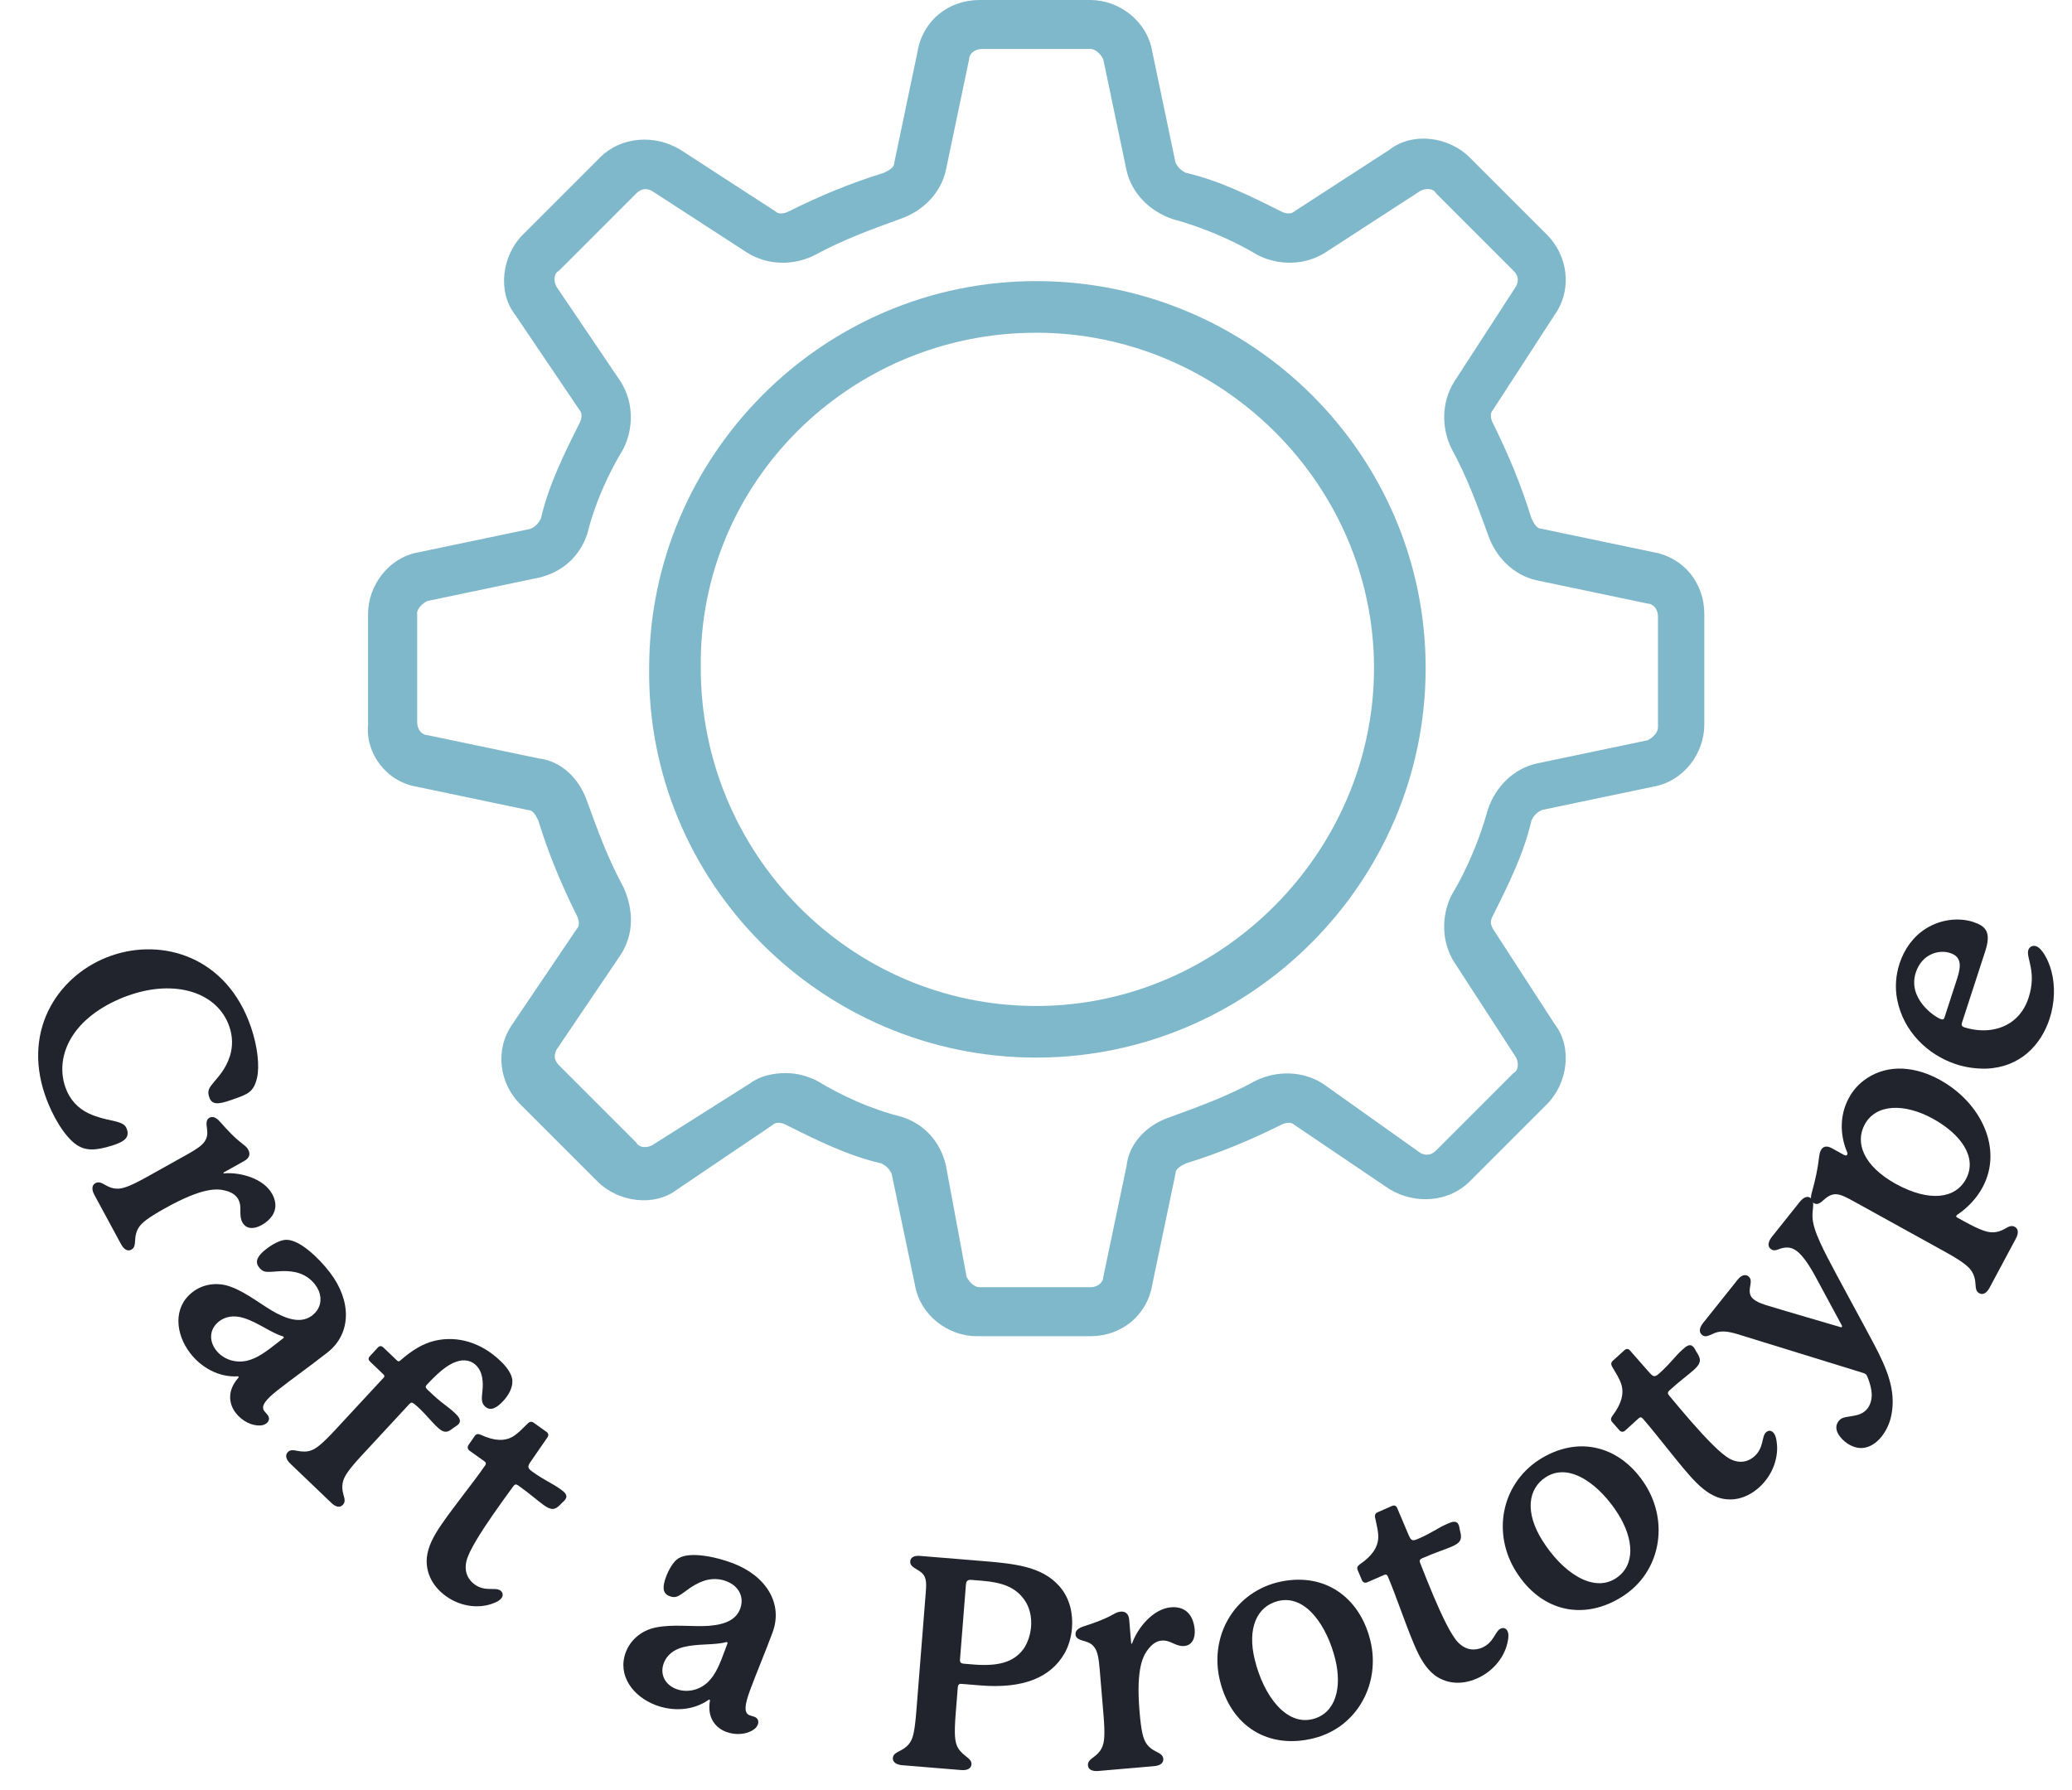 <svg xmlns="http://www.w3.org/2000/svg" width="169" height="146" viewBox="0 0 169 146" fill="none"><g clip-path="url(#clip0_829_1210)"><path d="M34.012 64.18L43.058 66.075C43.48 66.075 43.688 66.496 43.901 66.918C44.744 69.656 45.796 72.176 47.056 74.705C47.269 75.127 47.269 75.549 47.056 75.757L41.794 83.544C40.321 85.647 40.742 88.385 42.423 90.067L48.737 96.381C50.418 98.063 53.364 98.484 55.259 97.011L63.045 91.749C63.258 91.535 63.675 91.535 64.096 91.749C66.621 93.013 69.145 94.273 71.883 94.903C72.304 95.116 72.513 95.325 72.726 95.746L74.621 104.794C75.042 107.318 77.358 109 79.669 109H88.934C91.458 109 93.561 107.318 93.982 104.794L95.877 95.746C95.877 95.325 96.299 95.116 96.72 94.903C99.458 94.06 101.982 93.008 104.506 91.749C104.928 91.535 105.35 91.535 105.558 91.749L113.344 97.011C115.447 98.276 118.185 98.063 119.866 96.381L126.179 90.067C127.861 88.385 128.282 85.439 126.809 83.544L121.761 75.757C121.547 75.335 121.547 75.127 121.761 74.705C123.025 72.181 124.285 69.656 124.915 66.918C125.128 66.496 125.336 66.288 125.758 66.075L134.804 64.18C137.328 63.758 139.01 61.442 139.01 59.13V50.083C139.01 47.558 137.328 45.455 134.804 45.033L125.758 43.139C125.336 43.139 125.128 42.717 124.915 42.295C124.072 39.557 123.02 37.038 121.761 34.508C121.547 34.086 121.547 33.665 121.761 33.456L126.809 25.674C128.282 23.571 127.861 20.833 126.179 19.151L119.866 12.837C118.185 11.155 115.239 10.734 113.344 12.207L105.558 17.252C105.345 17.465 104.928 17.465 104.506 17.252C101.982 15.987 99.458 14.727 96.72 14.097C96.299 13.883 96.09 13.675 95.877 13.254L93.982 4.206C93.561 1.681 91.245 0 88.934 0H79.888C77.363 0 75.26 1.681 74.839 4.206L72.944 13.254C72.944 13.675 72.523 13.883 72.101 14.097C69.363 14.94 66.839 15.992 64.315 17.252C63.893 17.465 63.471 17.465 63.263 17.252L55.477 12.202C53.374 10.937 50.636 11.15 48.955 12.832L42.642 19.146C40.96 20.828 40.539 23.774 42.012 25.669L47.274 33.456C47.487 33.67 47.487 34.086 47.274 34.508C46.009 37.033 44.749 39.557 44.12 42.295C43.906 42.717 43.698 42.925 43.276 43.139L34.23 45.033C31.701 45.445 30.02 47.762 30.02 50.078V59.125C29.806 61.442 31.488 63.758 34.012 64.18ZM34.012 50.078C34.012 49.656 34.434 49.235 34.855 49.026L43.901 47.132C45.796 46.71 47.269 45.45 47.899 43.555C48.529 41.031 49.58 38.714 50.845 36.611C51.688 34.93 51.688 32.822 50.631 31.14L45.369 23.358C45.156 22.936 45.156 22.306 45.583 22.093L51.896 15.778C52.318 15.357 52.739 15.357 53.161 15.565L60.947 20.614C62.628 21.666 64.736 21.666 66.418 20.828C68.734 19.563 71.045 18.725 73.361 17.881C75.255 17.252 76.728 15.778 77.15 13.883L79.044 4.836C79.044 4.415 79.466 3.993 80.096 3.993H88.934C89.355 3.993 89.777 4.41 89.985 4.831L91.88 13.879C92.301 15.773 93.774 17.247 95.669 17.877C97.985 18.506 100.509 19.558 102.612 20.823C104.293 21.666 106.401 21.666 108.082 20.61L115.869 15.56C116.29 15.347 116.92 15.347 117.133 15.773L123.447 22.088C123.868 22.509 123.868 22.931 123.66 23.352L118.611 31.135C117.56 32.817 117.56 34.925 118.398 36.606C119.663 38.923 120.501 41.234 121.344 43.55C121.974 45.445 123.447 46.918 125.341 47.34L134.387 49.235C134.809 49.235 135.231 49.656 135.231 50.286V59.334C135.231 59.755 134.809 60.177 134.387 60.385L125.341 62.28C123.447 62.702 121.974 64.175 121.344 66.07C120.714 68.386 119.663 70.911 118.398 73.014C117.555 74.695 117.555 76.803 118.611 78.485L123.66 86.267C123.873 86.689 123.873 87.319 123.447 87.532L117.133 93.847C116.712 94.268 116.29 94.268 115.869 94.06L107.874 88.38C106.193 87.329 104.085 87.329 102.404 88.167C100.088 89.432 97.776 90.27 95.46 91.114C93.566 91.743 92.093 93.217 91.885 95.112L89.99 104.159C89.99 104.58 89.568 105.002 88.939 105.002H79.892C79.471 105.002 79.049 104.58 78.841 104.159L77.16 95.112C76.738 93.217 75.478 91.743 73.584 91.114C71.06 90.484 68.743 89.432 66.641 88.167C65.797 87.746 64.959 87.537 64.116 87.537C63.065 87.537 62.013 87.751 61.17 88.38L53.176 93.43C52.754 93.643 52.124 93.643 51.911 93.217L45.597 86.902C45.176 86.481 45.176 86.059 45.384 85.638L50.646 77.855C51.698 76.174 51.698 74.279 50.859 72.384C49.595 70.067 48.757 67.756 47.914 65.44C47.284 63.545 45.811 62.072 43.916 61.863L34.87 59.969C34.449 59.969 34.027 59.547 34.027 58.917V50.078H34.012Z" fill="#7FB8CB"></path><path d="M84.51 86.272C101.972 86.272 116.281 71.962 116.281 54.498C116.281 37.033 101.972 22.931 84.51 22.931C67.047 22.931 52.948 37.241 52.948 54.498C52.734 71.962 67.047 86.272 84.51 86.272ZM84.51 27.142C99.661 27.142 112.07 39.557 112.07 54.498C112.07 69.438 99.656 82.061 84.51 82.061C69.364 82.061 57.158 69.646 57.158 54.498C56.945 39.344 69.364 27.142 84.51 27.142Z" fill="#7FB8CB"></path></g><path d="M7.253 90.833C6.349 90.413 5.671 89.685 5.323 88.663C4.519 86.3 5.663 83.252 9.774 81.477C10.015 81.367 10.264 81.279 10.513 81.192C14.294 79.863 17.753 80.937 18.711 83.755C18.989 84.573 18.988 85.387 18.758 86.129C18.418 87.216 17.794 87.842 17.419 88.304C17.059 88.736 16.887 88.974 17.065 89.497C17.273 90.111 17.735 90.126 18.867 89.728L19.094 89.649C20.18 89.267 20.701 89.084 20.965 87.923C21.178 86.983 21.023 85.41 20.474 83.797C18.519 78.048 13.271 76.483 9.06 77.963C4.916 79.419 1.8 83.821 3.663 89.297C4.281 91.115 5.314 92.736 6.212 93.362C6.942 93.868 7.714 93.902 9.201 93.43L9.359 93.375C10.175 93.088 10.573 92.77 10.349 92.111C10.218 91.725 9.944 91.592 9.202 91.421C8.52 91.279 7.913 91.135 7.253 90.833Z" fill="#21242C"></path><path d="M22.386 98.798C22.521 98.393 22.483 97.919 22.209 97.413C21.501 96.104 19.572 95.615 18.315 95.712C18.262 95.715 18.241 95.726 18.23 95.705C18.207 95.663 18.248 95.64 18.29 95.616C18.877 95.288 19.925 94.703 19.925 94.703C20.365 94.457 20.427 94.12 20.256 93.803C20.176 93.655 20.087 93.54 19.857 93.367C19.11 92.794 18.589 92.233 17.955 91.515C17.61 91.131 17.34 91.034 17.067 91.186C16.774 91.35 16.842 91.779 16.884 92.058C16.943 92.52 16.899 92.792 16.707 93.092C16.484 93.437 16.046 93.737 15.292 94.158L12.044 95.973C10.599 96.78 10.081 96.932 9.686 96.96C9.292 96.988 8.925 96.864 8.565 96.652C8.281 96.481 8.032 96.373 7.78 96.513C7.466 96.689 7.479 97.066 7.696 97.468L9.877 101.499C10.094 101.9 10.401 102.114 10.715 101.938C10.966 101.798 11.001 101.559 11.02 101.191C11.037 100.769 11.131 100.387 11.365 100.063C11.599 99.74 11.982 99.388 13.449 98.569C16.633 96.79 17.782 96.945 18.494 97.152C18.947 97.284 19.265 97.518 19.436 97.835C19.585 98.109 19.615 98.367 19.607 98.756C19.599 99.146 19.62 99.436 19.769 99.711C20.066 100.26 20.686 100.298 21.336 99.935C21.755 99.701 22.222 99.302 22.386 98.798Z" fill="#21242C"></path><path d="M22.738 109.45C21.664 110.297 20.97 110.812 20.096 111.011C19.051 111.223 18.121 110.795 17.612 110.127C17.044 109.383 17.065 108.42 17.857 107.796C18.328 107.425 19.031 107.238 19.911 107.523C21.069 107.894 22.133 108.736 23.066 109.009C23.066 109.009 23.099 109.013 23.128 109.052C23.158 109.09 23.153 109.124 23.116 109.153L22.738 109.45ZM21.828 115.421C21.74 115.306 21.634 115.206 21.561 115.111C21.241 114.691 21.682 114.161 22.663 113.389C23.832 112.468 25.361 111.387 26.719 110.318C28.661 108.788 28.692 106.137 26.917 103.809C26.437 103.179 25.808 102.513 25.255 102.063C24.595 101.514 23.913 101.134 23.37 101.134C22.879 101.124 22.184 101.518 21.694 101.904C21.071 102.394 20.739 102.869 21.118 103.366C21.336 103.652 21.528 103.745 21.833 103.749C22.338 103.779 23.145 103.571 24.12 103.781C24.813 103.938 25.342 104.316 25.691 104.774C25.822 104.946 25.92 105.113 25.998 105.295C26.334 106.131 26.038 106.852 25.491 107.283C24.775 107.847 23.864 107.8 22.574 107.136C21.413 106.524 20.189 105.472 18.843 104.973C17.66 104.53 16.492 104.778 15.681 105.417C14.097 106.664 14.316 108.812 15.495 110.358C16.382 111.523 17.818 112.377 19.427 112.271C19.427 112.271 19.485 112.348 19.466 112.362C18.499 113.429 18.666 114.519 19.219 115.245C19.743 115.932 20.558 116.328 21.244 116.277C21.448 116.269 21.61 116.203 21.742 116.099C21.949 115.936 22.017 115.669 21.828 115.421Z" fill="#21242C"></path><path d="M41.779 112.501C41.697 112.024 41.345 111.521 40.808 111.007C39.299 109.563 37.377 108.92 35.454 109.371C34.45 109.607 33.542 110.199 32.672 110.961C32.558 111.084 32.474 111.07 32.37 110.97C32.196 110.804 31.277 109.925 31.277 109.925C31.121 109.776 30.969 109.763 30.822 109.922L30.17 110.626C30.007 110.802 30.045 110.938 30.201 111.087C30.201 111.087 31.172 112.016 31.259 112.099C31.38 112.215 31.382 112.284 31.3 112.372L27.353 116.632C26.212 117.865 25.782 118.152 25.416 118.3C25.05 118.448 24.645 118.426 24.256 118.352C23.951 118.292 23.68 118.232 23.468 118.461C23.223 118.725 23.352 119.081 23.681 119.396L27.028 122.598C27.357 122.914 27.714 123.023 27.959 122.759C28.187 122.512 28.113 122.275 28.019 121.952C27.905 121.545 27.877 121.152 28 120.772C28.123 120.392 28.395 119.921 29.521 118.707L33.386 114.534C33.533 114.375 33.618 114.39 33.79 114.522C33.98 114.67 34.136 114.819 34.275 114.952C34.708 115.367 35.198 115.968 35.614 116.366C35.839 116.582 36.029 116.73 36.216 116.776C36.538 116.852 36.767 116.64 36.981 116.479C37.163 116.354 37.295 116.282 37.393 116.176C37.687 115.859 37.391 115.543 37.079 115.244C36.749 114.929 36.423 114.716 35.957 114.337C35.56 114.023 35.057 113.542 34.815 113.31C34.711 113.21 34.69 113.091 34.788 112.985C36.044 111.63 36.754 111.18 37.473 111.005C38.076 110.884 38.52 111.076 38.814 111.358C39.369 111.889 39.428 112.709 39.349 113.464C39.284 114.099 39.244 114.426 39.556 114.724C40.024 115.172 40.568 114.797 41.041 114.286C41.433 113.863 41.868 113.217 41.779 112.501Z" fill="#21242C"></path><path d="M40.806 129.74C40.396 129.447 39.58 129.867 38.721 129.254C38.272 128.933 37.802 128.303 38.055 127.304C38.271 126.485 39.167 125.061 40.204 123.561C40.75 122.771 41.343 121.956 41.881 121.219C41.976 121.081 42.109 121.058 42.245 121.156C43.32 121.922 43.793 122.378 44.34 122.768C44.906 123.173 45.242 123.235 45.716 122.719C45.858 122.555 46.012 122.458 46.108 122.32C46.353 121.965 46.054 121.722 45.703 121.471C44.98 120.955 44.474 120.801 43.439 120.062C43.009 119.755 43.005 119.634 43.305 119.2C43.401 119.061 44.656 117.245 44.656 117.245C44.765 117.087 44.736 116.918 44.58 116.807L43.525 116.054C43.368 115.942 43.216 115.952 43.041 116.121C42.602 116.545 42.216 116.977 41.748 117.233C41.153 117.545 40.372 117.577 39.2 117.036C38.997 116.95 38.845 116.959 38.722 117.137L38.217 117.867C38.094 118.045 38.143 118.228 38.3 118.339C38.3 118.339 39.042 118.869 39.511 119.204C39.647 119.301 39.665 119.402 39.57 119.54C38.587 120.962 37.094 122.785 36.043 124.306C35.347 125.313 34.913 126.153 34.815 127.055C34.72 128.078 35.104 129.296 36.393 130.216C37.643 131.108 39.168 131.224 40.268 130.771C40.541 130.671 40.776 130.543 40.912 130.346C41.062 130.129 41.021 129.893 40.806 129.74Z" fill="#21242C"></path><path d="M59.171 134.501C58.699 135.785 58.379 136.588 57.738 137.217C56.958 137.948 55.94 138.075 55.155 137.776C54.28 137.444 53.791 136.617 54.139 135.671C54.346 135.108 54.847 134.579 55.747 134.356C56.93 134.061 58.28 134.214 59.219 133.954C59.219 133.954 59.25 133.94 59.294 133.957C59.339 133.974 59.354 134.006 59.337 134.051L59.171 134.501ZM61.532 140.044C61.397 139.993 61.254 139.964 61.142 139.921C60.648 139.734 60.746 139.052 61.176 137.881C61.69 136.484 62.425 134.761 63.022 133.139C63.874 130.819 62.508 128.555 59.77 127.515C59.03 127.234 58.144 127 57.436 126.911C56.584 126.793 55.803 126.83 55.34 127.117C54.916 127.366 54.531 128.067 54.315 128.653C54.042 129.396 54.009 129.974 54.592 130.195C54.929 130.323 55.141 130.301 55.404 130.144C55.85 129.903 56.429 129.301 57.371 128.966C58.044 128.734 58.694 128.775 59.232 128.979C59.434 129.056 59.605 129.147 59.768 129.26C60.493 129.792 60.62 130.559 60.38 131.212C60.066 132.068 59.265 132.509 57.815 132.626C56.503 132.718 54.906 132.471 53.497 132.757C52.255 133.005 51.389 133.831 51.033 134.8C50.338 136.692 51.654 138.398 53.471 139.088C54.84 139.608 56.513 139.576 57.83 138.638C57.83 138.638 57.919 138.672 57.911 138.695C57.647 140.109 58.362 140.945 59.215 141.269C60.023 141.576 60.926 141.482 61.484 141.078C61.654 140.963 61.757 140.822 61.815 140.665C61.906 140.417 61.824 140.154 61.532 140.044Z" fill="#21242C"></path><path d="M83.472 134.522C82.663 135.612 81.411 135.919 79.519 135.788L78.61 135.713C78.371 135.694 78.283 135.59 78.3 135.375L78.786 129.25C78.807 128.987 78.914 128.851 79.225 128.877L80.134 128.951C81.713 129.08 82.838 129.462 83.572 130.533C84.004 131.146 84.157 131.954 84.098 132.695C84.043 133.389 83.797 134.067 83.472 134.522ZM86.841 134.846C87.149 134.294 87.374 133.59 87.436 132.8C87.528 131.652 87.267 130.378 86.429 129.419C84.973 127.734 82.677 127.546 79.831 127.313L75.023 126.919C74.52 126.878 74.264 127.073 74.241 127.361C74.209 127.767 74.608 127.896 74.974 128.143C75.569 128.529 75.581 128.987 75.507 129.92L74.744 139.538C74.611 141.213 74.475 141.708 74.28 142.053C74.084 142.398 73.776 142.637 73.4 142.823C73.074 142.989 72.847 143.115 72.824 143.402C72.796 143.761 73.141 143.958 73.596 143.995L78.404 144.389C78.858 144.426 79.206 144.286 79.235 143.928C79.258 143.64 79.054 143.479 78.782 143.264C78.442 142.996 78.174 142.733 78.035 142.36C77.896 141.988 77.816 141.476 77.949 139.801C77.949 139.801 78.114 137.719 78.12 137.648C78.133 137.48 78.192 137.34 78.408 137.358L79.963 137.485C83.407 137.768 85.693 136.871 86.841 134.846Z" fill="#21242C"></path><path d="M96.842 131.502C96.529 131.216 96.082 131.062 95.509 131.112C94.026 131.24 92.785 132.817 92.356 134.01C92.336 134.06 92.338 134.084 92.314 134.086C92.266 134.09 92.262 134.042 92.258 133.994C92.202 133.325 92.102 132.129 92.102 132.129C92.059 131.627 91.778 131.434 91.42 131.465C91.252 131.48 91.111 131.516 90.858 131.658C90.029 132.116 89.304 132.371 88.39 132.667C87.897 132.83 87.698 133.04 87.724 133.351C87.752 133.686 88.171 133.794 88.442 133.867C88.886 133.997 89.115 134.146 89.309 134.442C89.53 134.784 89.622 135.306 89.694 136.167L90.005 139.874C90.143 141.525 90.067 142.061 89.93 142.434C89.793 142.808 89.528 143.096 89.187 143.342C88.914 143.534 88.713 143.72 88.737 144.007C88.767 144.366 89.116 144.504 89.57 144.465L94.137 144.07C94.592 144.031 94.912 143.834 94.882 143.475C94.858 143.188 94.655 143.062 94.328 142.897C93.951 142.713 93.642 142.475 93.445 142.13C93.248 141.786 93.086 141.294 92.946 139.62C92.641 135.985 93.257 134.992 93.739 134.42C94.045 134.057 94.39 133.858 94.749 133.827C95.059 133.8 95.306 133.875 95.657 134.038C96.008 134.2 96.281 134.297 96.592 134.27C97.214 134.216 97.504 133.661 97.442 132.92C97.402 132.441 97.233 131.854 96.842 131.502Z" fill="#21242C"></path><path d="M108.905 135.331C109.486 137.684 108.934 139.757 107.074 140.231C104.911 140.782 103.075 138.353 102.345 135.393C101.706 132.807 102.53 131.037 104.228 130.604C106.53 130.017 108.26 132.721 108.905 135.331ZM104.104 129.1C100.534 130.06 98.636 133.59 99.505 137.108C100.442 140.906 103.535 142.718 107.186 141.787C110.721 140.886 112.63 137.303 111.767 133.808C110.887 130.243 107.941 128.122 104.104 129.1Z" fill="#21242C"></path><path d="M122.402 132.85C121.94 133.052 121.863 133.976 120.896 134.4C120.39 134.621 119.615 134.698 118.91 133.959C118.338 133.345 117.616 131.827 116.904 130.148C116.53 129.264 116.159 128.326 115.825 127.477C115.759 127.322 115.81 127.195 115.964 127.128C117.173 126.598 117.804 126.427 118.419 126.158C119.057 125.878 119.287 125.621 119.103 124.941C119.041 124.733 119.041 124.549 118.976 124.395C118.807 123.997 118.446 124.129 118.05 124.302C117.237 124.658 116.841 125.015 115.675 125.525C115.192 125.737 115.088 125.677 114.882 125.191C114.817 125.036 113.955 123.003 113.955 123.003C113.88 122.827 113.723 122.764 113.548 122.841L112.36 123.361C112.184 123.438 112.112 123.574 112.162 123.815C112.286 124.415 112.445 124.974 112.412 125.513C112.36 126.19 111.976 126.882 110.904 127.613C110.725 127.744 110.653 127.881 110.737 128.08L111.083 128.897C111.168 129.096 111.347 129.149 111.522 129.072C111.522 129.072 112.358 128.706 112.886 128.475C113.039 128.408 113.133 128.445 113.199 128.6C113.873 130.191 114.615 132.433 115.336 134.135C115.814 135.262 116.289 136.076 116.994 136.632C117.802 137.247 119.025 137.55 120.476 136.915C121.883 136.299 122.783 135.04 122.984 133.852C123.044 133.564 123.06 133.295 122.966 133.074C122.863 132.831 122.644 132.744 122.402 132.85Z" fill="#21242C"></path><path d="M131.984 123.506C133.272 125.56 133.401 127.707 131.789 128.751C129.916 129.965 127.417 128.238 125.797 125.656C124.382 123.4 124.605 121.453 126.076 120.501C128.07 119.208 130.556 121.229 131.984 123.506ZM125.486 119.109C122.41 121.16 121.723 125.122 123.649 128.192C125.728 131.506 129.222 132.245 132.384 130.196C135.446 128.212 136.127 124.196 134.214 121.146C132.263 118.036 128.81 116.956 125.486 119.109Z" fill="#21242C"></path><path d="M144.043 116.838C143.67 117.176 143.888 118.08 143.106 118.789C142.697 119.16 141.987 119.479 141.087 118.999C140.351 118.598 139.19 117.383 137.986 116.013C137.353 115.291 136.706 114.518 136.122 113.816C136.011 113.69 136.019 113.553 136.143 113.44C137.121 112.554 137.665 112.191 138.162 111.739C138.678 111.272 138.814 110.954 138.426 110.366C138.301 110.188 138.244 110.013 138.133 109.887C137.848 109.562 137.548 109.802 137.228 110.092C136.57 110.689 136.307 111.154 135.365 112.008C134.974 112.363 134.857 112.339 134.509 111.942C134.398 111.816 132.942 110.156 132.942 110.156C132.815 110.012 132.647 110.003 132.505 110.132L131.545 111.002C131.402 111.131 131.377 111.284 131.499 111.496C131.806 112.028 132.133 112.509 132.272 113.031C132.437 113.692 132.291 114.472 131.507 115.506C131.379 115.687 131.353 115.84 131.496 116.003L132.081 116.67C132.224 116.832 132.41 116.826 132.552 116.697C132.552 116.697 133.228 116.084 133.654 115.697C133.779 115.584 133.88 115.59 133.99 115.716C135.13 117.015 136.54 118.912 137.759 120.3C138.566 121.22 139.273 121.843 140.115 122.148C141.074 122.477 142.328 122.377 143.501 121.313C144.639 120.281 145.095 118.799 144.91 117.607C144.876 117.313 144.806 117.052 144.648 116.872C144.474 116.674 144.239 116.66 144.043 116.838Z" fill="#21242C"></path><path d="M146.776 98.065L144.53 100.879C144.231 101.254 144.136 101.642 144.414 101.871C144.617 102.039 144.8 102.003 145.012 101.929C145.549 101.718 146.066 101.647 146.603 102.09C147.011 102.426 147.498 103.046 148.173 104.317L150.229 108.126C150.251 108.176 150.254 108.21 150.224 108.247C150.21 108.266 150.195 108.285 150.124 108.258C149.652 108.118 145.166 106.814 144.011 106.453C143.521 106.298 143.217 106.141 143.032 105.988C142.569 105.606 142.724 105.143 142.782 104.724C142.812 104.532 142.821 104.29 142.617 104.122C142.358 103.909 142.015 104.03 141.746 104.368L138.931 107.895C138.542 108.382 138.593 108.704 138.833 108.902C139.019 109.055 139.234 109.015 139.477 108.904C139.752 108.789 139.976 108.663 140.278 108.631C140.828 108.557 141.404 108.72 142.455 109.058L151.987 112.002C152.058 112.029 152.128 112.056 152.184 112.101C152.239 112.147 152.283 112.246 152.328 112.344C152.486 112.724 152.665 113.307 152.666 113.805C152.66 114.236 152.532 114.628 152.307 114.909C151.858 115.472 151.215 115.47 150.668 115.579C150.418 115.622 150.169 115.665 149.974 115.909C149.51 116.491 149.953 117.167 150.472 117.594C150.823 117.884 151.324 118.141 151.864 118.12C152.47 118.091 153.026 117.74 153.46 117.196C153.834 116.727 154.142 116.111 154.272 115.409C154.658 113.426 153.915 111.663 152.84 109.625C151.848 107.751 149.906 104.222 149.037 102.541C148.654 101.79 148.245 100.956 148.018 100.24C147.74 99.358 147.846 98.916 147.882 98.448C147.902 98.154 147.911 97.912 147.707 97.744C147.411 97.5 147.075 97.69 146.776 98.065Z" fill="#21242C"></path><path d="M160.354 96.176C159.493 97.784 157.381 98.07 154.66 96.593C151.951 95.095 151.304 93.201 152.085 91.741C153.003 90.027 155.343 89.978 157.674 91.267C159.88 92.486 161.317 94.377 160.354 96.176ZM152.254 87.968C151.578 88.417 151.112 88.982 150.784 89.596C150.048 90.971 150.063 92.57 150.65 93.964C150.7 94.074 150.687 94.149 150.665 94.192C150.631 94.255 150.534 94.284 150.408 94.214L149.421 93.668C148.938 93.401 148.666 93.553 148.519 93.828C148.428 93.997 148.389 94.222 148.36 94.48C148.259 95.33 148.071 96.24 147.796 97.212C147.64 97.757 147.697 98.008 147.97 98.159C148.264 98.321 148.528 98.083 148.791 97.845C149.11 97.555 149.435 97.405 149.755 97.418C150.181 97.434 150.643 97.69 151.399 98.108C151.399 98.108 157.28 101.359 158.709 102.149C160.158 102.95 160.531 103.321 160.757 103.611C160.993 103.933 161.109 104.326 161.128 104.748C161.149 105.116 161.184 105.355 161.436 105.494C161.752 105.668 162.057 105.454 162.272 105.052L164.424 101.031C164.639 100.629 164.651 100.252 164.336 100.077C164.084 99.938 163.835 100.047 163.552 100.22C163.193 100.433 162.805 100.547 162.411 100.521C162.07 100.497 161.561 100.38 160.216 99.637L159.628 99.312C159.544 99.266 159.546 99.212 159.569 99.169C159.58 99.148 159.591 99.127 159.635 99.096C160.485 98.524 161.224 97.754 161.711 96.844C163.388 93.713 161.591 89.95 158.23 88.092C156.298 87.023 154.074 86.754 152.254 87.968Z" fill="#21242C"></path><path d="M158.304 83.131C157.781 82.955 155.57 81.452 156.26 79.33C156.743 77.846 158.118 77.422 159.073 77.743C159.915 78.026 160.01 78.666 159.638 79.807C159.638 79.807 158.621 82.934 158.606 82.979C158.546 83.162 158.486 83.192 158.304 83.131ZM165.436 77.503C165.235 78.119 166.151 79.262 165.46 81.384C165.103 82.48 164.36 83.445 163.038 83.862C161.747 84.263 160.549 83.911 160.185 83.789C160.026 83.735 159.964 83.613 160.024 83.431C160.061 83.317 161.918 77.611 161.918 77.611C162.43 76.036 161.981 75.556 160.957 75.212C159.979 74.883 158.466 74.881 157.071 75.754C156.053 76.399 155.318 77.418 154.932 78.604C154.627 79.54 154.55 80.552 154.738 81.527C155.246 84.153 157.232 86.037 159.507 86.802C160.326 87.077 161.197 87.192 162.037 87.171C164.775 87.054 166.475 85.245 167.173 83.1C167.589 81.822 167.641 80.421 167.323 79.226C167.075 78.282 166.547 77.344 166.07 77.184C165.842 77.107 165.54 77.183 165.436 77.503Z" fill="#21242C"></path><defs><clipPath id="clip0_829_1210"><rect width="109" height="109" fill="white" transform="translate(30)"></rect></clipPath></defs></svg>